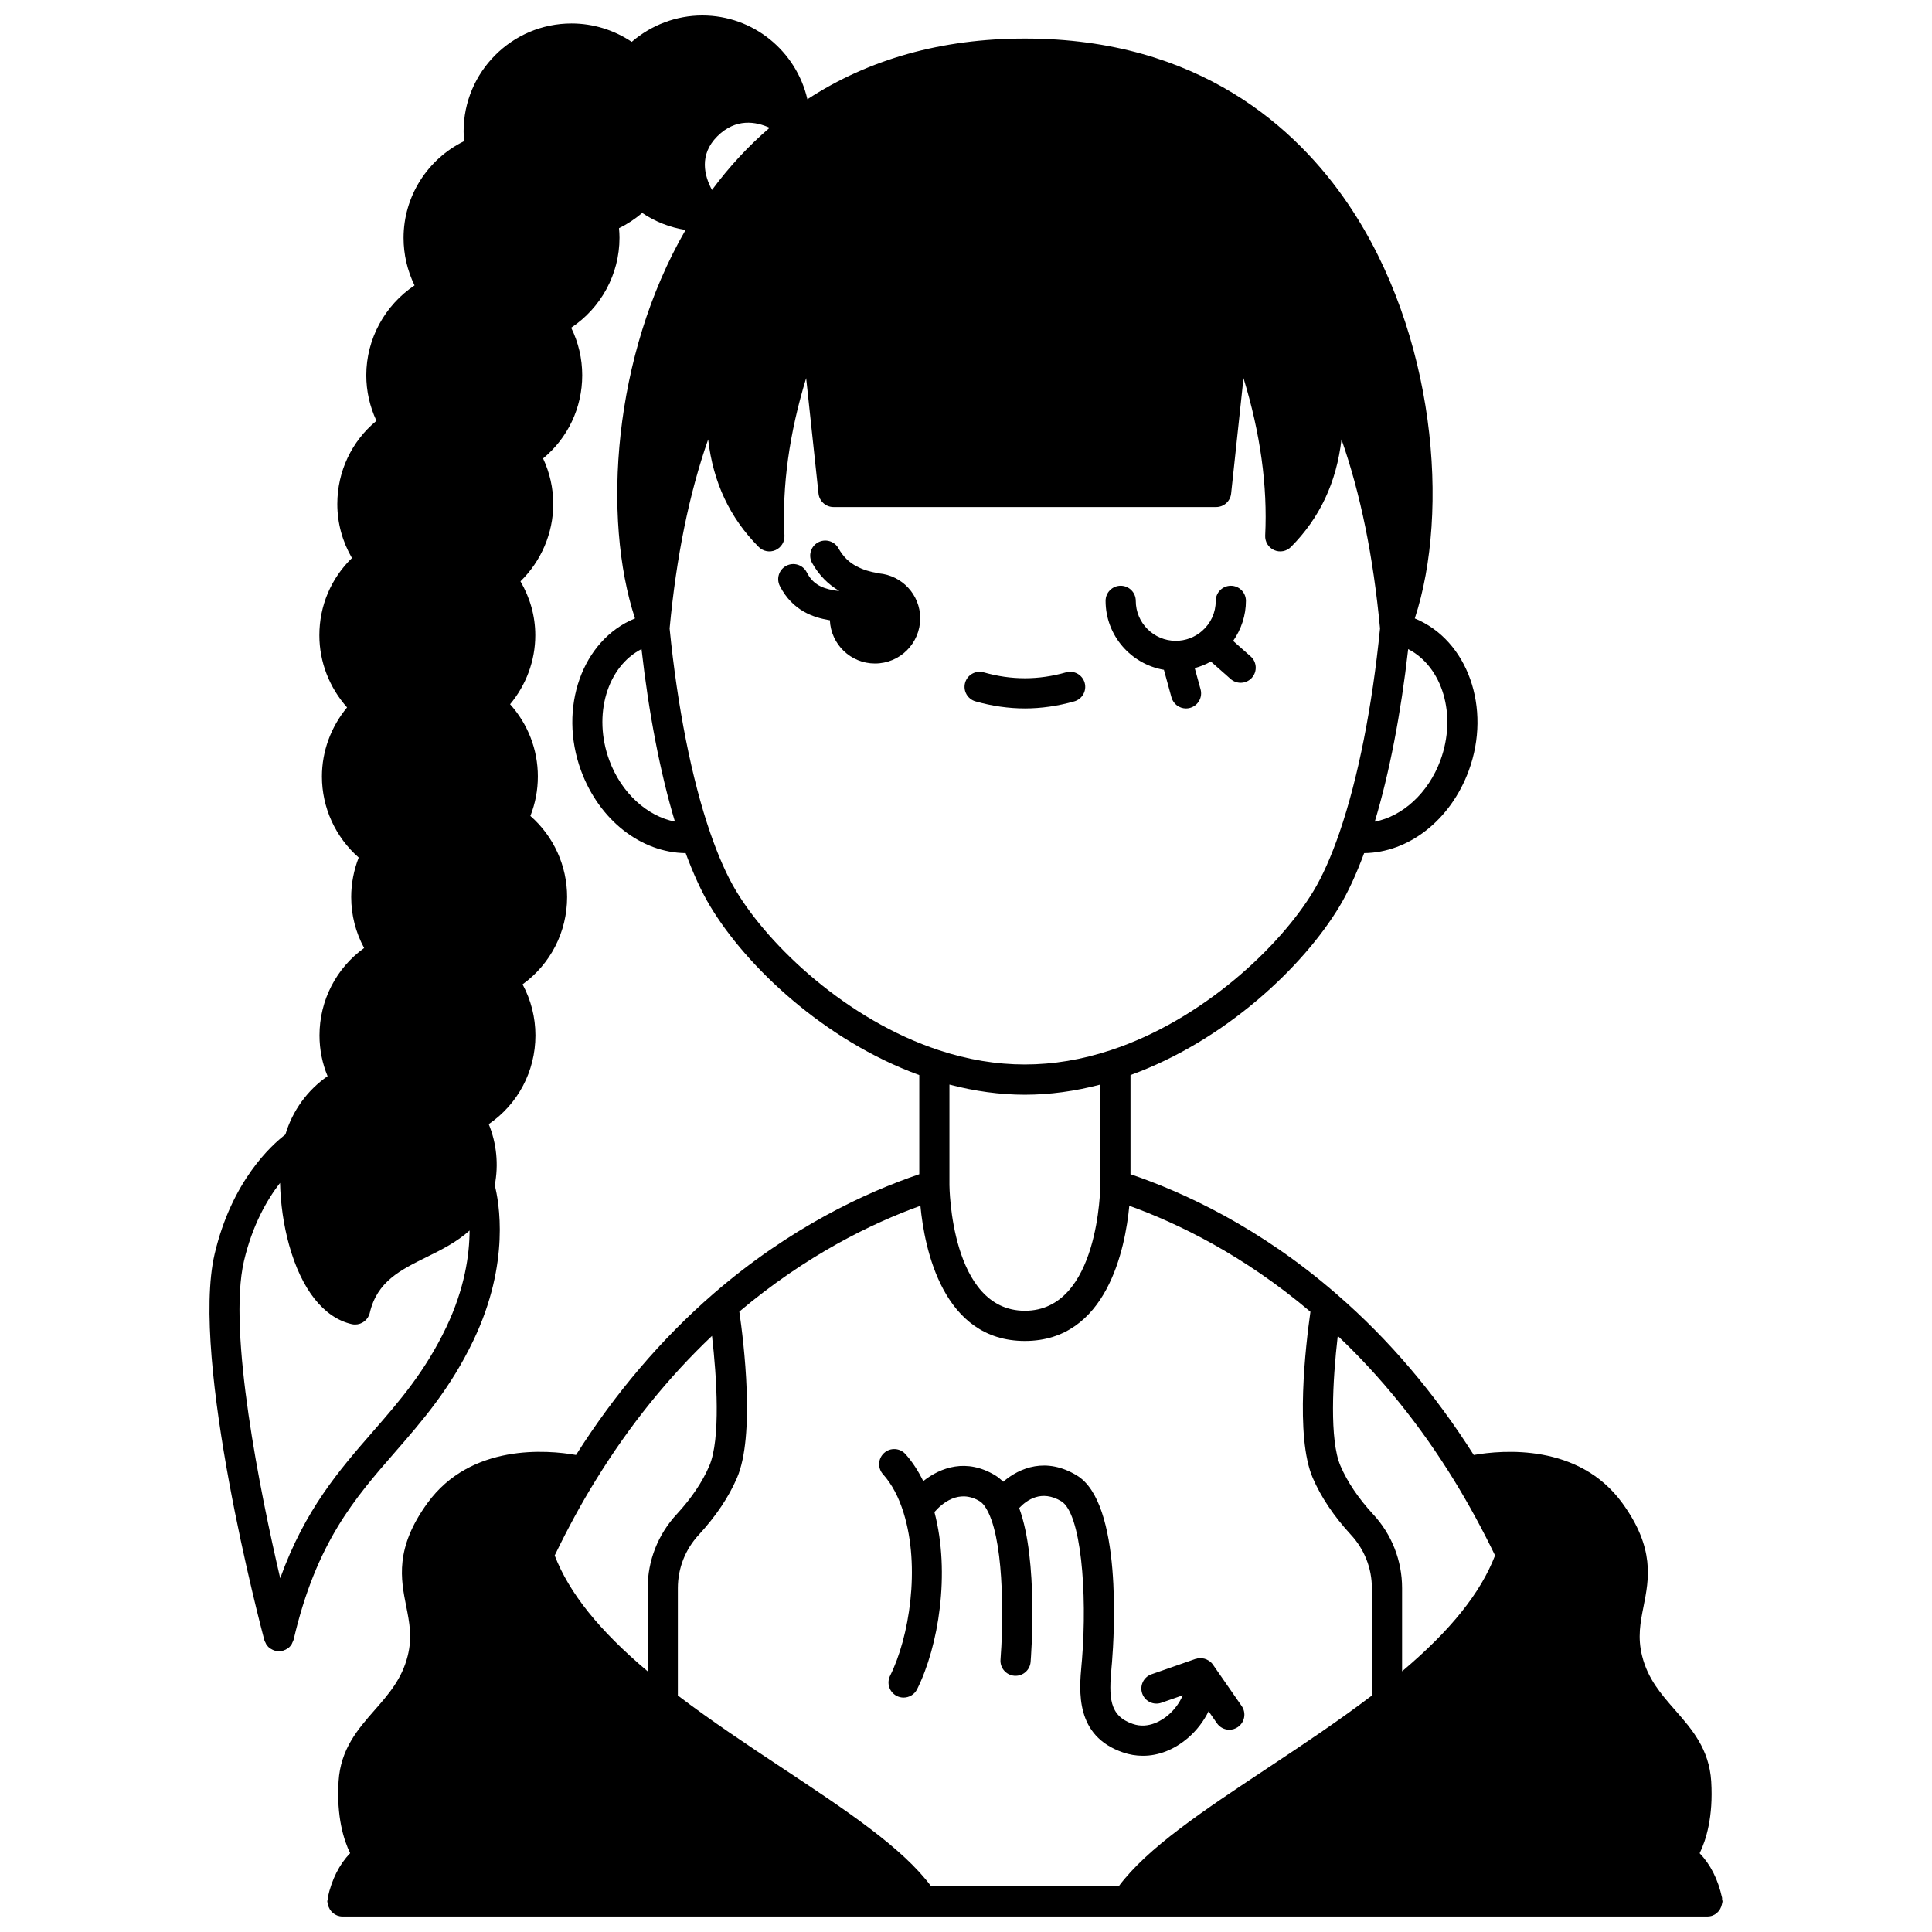 <?xml version="1.0" encoding="UTF-8"?>
<!-- Uploaded to: ICON Repo, www.svgrepo.com, Generator: ICON Repo Mixer Tools -->
<svg width="800px" height="800px" version="1.1" viewBox="144 144 512 512" xmlns="http://www.w3.org/2000/svg">
 <defs>
  <clipPath id="a">
   <path d="m199 148.09h402v503.81h-402z"/>
  </clipPath>
 </defs>
 <path d="m376.91 295.95c-0.055-0.012-0.098-0.047-0.152-0.055-2.191-0.344-3.992-0.898-5.606-1.754-2.078-1.023-3.703-2.609-4.961-4.852-1.074-1.922-3.516-2.606-5.441-1.527-1.922 1.082-2.609 3.519-1.527 5.441 1.805 3.211 4.242 5.66 7.133 7.363-0.012 0.012-0.023 0.023-0.035 0.039-0.41-0.051-0.848-0.07-1.254-0.148-3.797-0.656-5.836-2.004-7.277-4.805-1.008-1.965-3.414-2.742-5.387-1.73-1.965 1.008-2.738 3.418-1.73 5.387 3.426 6.668 9.082 8.344 12.977 9.02 0.082 0.016 0.184 0.016 0.273 0.031 0.281 6.391 5.523 11.473 11.945 11.473 6.637 0 11.996-5.359 11.996-11.996-0.012-6.234-4.816-11.348-10.953-11.887z"/>
 <path d="m402.52 329.87c4.371 1.242 8.777 1.871 13.086 1.871 4.309 0 8.715-0.633 13.086-1.871 2.125-0.605 3.356-2.816 2.75-4.938-0.605-2.125-2.82-3.356-4.938-2.75-7.32 2.082-14.484 2.082-21.805 0-2.129-0.602-4.336 0.629-4.938 2.75-0.598 2.125 0.633 4.336 2.758 4.938z"/>
 <path d="m452.45 321.51 2 7.293c0.488 1.773 2.094 2.941 3.856 2.941 0.348 0 0.703-0.047 1.059-0.145 2.129-0.582 3.383-2.781 2.801-4.914l-1.547-5.629c1.488-0.418 2.934-0.973 4.273-1.746l5.238 4.629c0.758 0.672 1.707 1.004 2.648 1.004 1.109 0 2.207-0.457 3-1.348 1.465-1.656 1.309-4.184-0.344-5.644l-4.637-4.102c2.156-3.086 3.387-6.769 3.387-10.621 0-2.207-1.793-4-4-4s-4 1.793-4 4c0 3.109-1.289 5.945-3.633 7.988-1.922 1.684-4.398 2.609-6.961 2.609-5.84 0-10.598-4.754-10.598-10.598 0-2.207-1.793-4-4-4-2.207 0-4 1.793-4 4 0.004 9.184 6.699 16.777 15.457 18.281z"/>
 <g clip-path="url(#a)">
  <path d="m600.39 648.35c0.016-0.152 0.09-0.289 0.09-0.445 0-0.184-0.078-0.344-0.109-0.523-0.016-0.156 0.027-0.305-0.008-0.461-1.074-4.859-3.066-8.809-5.938-11.793 1.688-3.469 3.637-9.637 3.066-19.016-0.523-8.598-5.129-13.855-9.59-18.938-3.695-4.219-7.184-8.199-8.719-14.312-1.25-4.93-0.461-8.926 0.379-13.156 1.43-7.219 3.059-15.402-5.617-27.359-11.531-15.895-31.848-14.086-39.383-12.762-10.367-16.352-22.5-30.629-36.117-42.43-0.043-0.043-0.094-0.078-0.141-0.125-0.035-0.031-0.07-0.062-0.109-0.098-20.363-17.691-40.457-26.941-54.602-31.754v-26.277c25.191-9.164 45.859-28.816 55.406-44.73 2.269-3.773 4.453-8.535 6.512-14.086 11.781-0.129 22.879-8.699 27.723-21.859 6.098-16.578-0.289-34.598-14.301-40.336 9.32-28.406 5.539-75.523-17.598-109.73-13.57-20.043-39.453-43.949-85.73-43.949-22.004 0-41.348 5.438-57.641 16.09-2.91-12.699-14.277-22.207-27.848-22.207-6.891 0-13.516 2.527-18.703 6.992-4.695-3.144-10.23-4.871-15.961-4.871-15.766 0-28.59 12.828-28.59 28.59 0 0.887 0.055 1.75 0.133 2.602-9.695 4.738-16.047 14.625-16.047 25.625 0 4.394 1 8.676 2.914 12.598-7.879 5.258-12.793 14.199-12.793 23.828 0 4.203 0.938 8.305 2.691 12.059-6.551 5.402-10.367 13.398-10.367 22.047 0 5.106 1.363 9.969 3.879 14.32-5.519 5.352-8.637 12.625-8.637 20.469 0 7.086 2.656 13.848 7.344 19.121-4.254 5.125-6.664 11.586-6.664 18.305 0 8.27 3.59 16.07 9.746 21.48-1.301 3.348-1.988 6.91-1.988 10.469 0 4.789 1.191 9.383 3.426 13.504-7.375 5.32-11.828 13.855-11.828 23.16 0 3.758 0.746 7.434 2.144 10.801-5.367 3.727-9.301 9.152-11.18 15.461-3.691 2.824-14.23 12.324-18.77 31.73-6.469 27.84 12.379 99.23 13.188 102.26 0.07 0.273 0.215 0.504 0.34 0.742 0.062 0.129 0.102 0.27 0.18 0.391 0.266 0.402 0.582 0.754 0.965 1.039 0.07 0.055 0.168 0.078 0.242 0.133 0.332 0.211 0.684 0.379 1.066 0.488 0.059 0.016 0.102 0.059 0.16 0.07 0.301 0.066 0.602 0.102 0.891 0.102 0.004 0 0.008 0.004 0.012 0.004h0.004 0.004c0.008 0 0.012-0.004 0.02-0.004 0.332 0 0.668-0.039 1.008-0.133 0.043-0.012 0.074-0.047 0.125-0.059 0.434-0.133 0.832-0.328 1.195-0.59 0.035-0.023 0.078-0.035 0.117-0.062 0.375-0.293 0.688-0.664 0.941-1.078 0.082-0.141 0.121-0.297 0.188-0.445 0.109-0.234 0.242-0.457 0.305-0.719 5.996-25.742 16.16-37.402 26.918-49.746 7.176-8.238 14.602-16.754 20.734-29.57 9.852-20.59 6.734-36.891 5.648-41.109 1.055-5.481 0.492-11.074-1.594-16.191 7.715-5.285 12.371-13.984 12.371-23.52 0-4.785-1.18-9.383-3.406-13.527 7.359-5.32 11.805-13.844 11.805-23.141 0-8.301-3.59-16.105-9.734-21.484 1.309-3.344 1.98-6.848 1.98-10.465 0-7.156-2.66-13.918-7.356-19.137 4.262-5.113 6.676-11.57 6.676-18.289 0-5.082-1.391-9.934-3.926-14.285 5.481-5.356 8.688-12.77 8.688-20.504 0-4.199-0.938-8.301-2.695-12.062 6.555-5.418 10.371-13.414 10.371-22.043 0-4.414-1.004-8.699-2.93-12.602 7.891-5.242 12.809-14.176 12.809-23.824 0-0.836-0.051-1.688-0.133-2.551 2.191-1.07 4.262-2.426 6.137-4.055 3.453 2.332 7.379 3.875 11.508 4.519-19.344 33.414-22.09 76.457-13.406 102.95-13.992 5.688-20.402 23.738-14.297 40.34 4.844 13.16 15.938 21.73 27.723 21.859 2.059 5.551 4.238 10.312 6.508 14.082 9.551 15.922 30.223 35.57 55.406 44.734v26.277c-14.133 4.805-34.223 14.043-54.602 31.711-13.793 11.984-26.008 26.355-36.367 42.688-7.531-1.324-27.844-3.129-39.379 12.758-8.676 11.957-7.055 20.141-5.617 27.359 0.84 4.231 1.637 8.223 0.379 13.164-1.535 6.098-5.027 10.082-8.719 14.297-4.457 5.082-9.066 10.34-9.59 18.938-0.574 9.383 1.375 15.551 3.066 19.016-2.871 2.984-4.863 6.934-5.938 11.793-0.031 0.152 0.008 0.297-0.008 0.449-0.023 0.184-0.109 0.344-0.109 0.535 0 0.156 0.07 0.289 0.09 0.438 0.016 0.125 0.043 0.238 0.07 0.363 0.383 1.812 1.93 3.199 3.859 3.199h361.74c1.93 0 3.449-1.395 3.824-3.215 0.02-0.098 0.043-0.207 0.066-0.324zm-209.62-4.441c-7.59-10.215-22.375-20.062-39.457-31.367-9.262-6.129-18.801-12.473-27.676-19.215v-28.461c0-5.266 1.98-10.293 5.582-14.168 4.516-4.91 7.91-9.973 10.082-15.031 4.856-11.199 1.797-36.02 0.629-44.078 17.746-14.977 35.129-23.414 47.988-28.043 1.066 11.27 5.894 35.824 27.684 35.824 21.762 0 26.602-24.562 27.676-35.824 12.863 4.625 30.262 13.07 48 28.086-1.238 8.699-4.125 33.051 0.613 44.023 2.18 5.074 5.574 10.137 10.105 15.062 3.586 3.859 5.566 8.883 5.566 14.152v28.465c-8.902 6.773-18.473 13.148-27.77 19.305-17.027 11.277-31.77 21.105-39.348 31.281l-49.676-0.004zm24.832-209.8c6.586 0 13.289-0.926 19.992-2.684v26.629c0 0.332-0.266 33.312-19.992 33.312-19.699 0-19.992-32.98-19.992-33.312v-26.629c6.703 1.758 13.406 2.684 19.992 2.684zm113.67 102.06c3.965 6.449 7.617 13.195 10.934 20.043-3.832 9.914-11.73 19.816-24.641 30.703v-22.055c0-7.293-2.738-14.254-7.691-19.582-3.902-4.242-6.801-8.543-8.629-12.797-2.945-6.824-2.113-22.559-0.727-34.453 11.512 10.879 21.84 23.672 30.754 38.141zm-3.547-190.68c-3.199 8.695-10.043 14.852-17.398 16.258 3.867-12.812 6.934-28.695 8.855-45.73 9.09 4.68 12.965 17.449 8.543 29.473zm-191.63-165.37c4.91-4.894 10.266-3.914 13.859-2.258-5.606 4.805-10.711 10.32-15.27 16.477-2.016-3.727-3.504-9.309 1.41-14.219zm-91.398 343.41c-8.82 10.121-17.879 20.527-24.438 38.719-5.227-22.453-13.969-65.27-9.609-84.039 2.231-9.535 6.117-16.27 9.57-20.727 0.121 5.379 0.918 11.152 2.398 16.461 3.281 11.797 9.172 19.246 16.578 20.965 0.305 0.07 0.609 0.105 0.91 0.105 1.816 0 3.457-1.246 3.891-3.09 1.938-8.316 8.082-11.344 15.195-14.852 3.828-1.887 7.902-3.941 11.254-6.973-0.027 6.449-1.293 15.414-6.199 25.672-5.664 11.824-12.41 19.566-19.551 27.758zm62.777-178.04c-4.43-12.047-0.535-24.844 8.535-29.48 1.922 17.035 4.988 32.914 8.855 45.73-7.332-1.422-14.191-7.559-17.391-16.25zm33.578 34.582c-2.367-3.934-4.672-9.113-6.84-15.395-4.883-14.137-8.691-33.352-10.758-54.129 1.797-19.094 5.168-35.664 10.215-50.094 1.316 11.391 5.758 20.809 13.391 28.488 1.168 1.176 2.93 1.516 4.453 0.84 1.512-0.668 2.461-2.203 2.375-3.856-0.656-13.129 1.277-27.105 5.75-41.715l3.277 30.586c0.215 2.031 1.93 3.574 3.973 3.574h101.4c2.043 0 3.758-1.539 3.973-3.574l3.277-30.586c4.473 14.609 6.402 28.59 5.75 41.715-0.082 1.656 0.863 3.188 2.375 3.856 1.52 0.672 3.285 0.336 4.453-0.84 7.633-7.68 12.074-17.098 13.391-28.488 5.055 14.43 8.422 31 10.215 50.094-2.051 20.648-5.828 39.742-10.668 53.852-0.012 0.027-0.016 0.055-0.027 0.082-0.02 0.059-0.039 0.129-0.059 0.188-2.172 6.281-4.473 11.465-6.844 15.402-8.84 14.738-29.449 34.238-53.805 42.242-15.266 5.043-30.199 5.043-45.484 0-24.332-8-44.941-27.5-53.785-42.242zm-6.363 117.95c1.262 10.949 2.316 27.441-0.73 34.48-1.824 4.242-4.723 8.543-8.609 12.766-4.973 5.344-7.711 12.305-7.711 19.598v22.055c-12.906-10.887-20.809-20.793-24.641-30.703 3.43-7.09 7.086-13.852 10.934-20.043 8.852-14.379 19.184-27.176 30.758-38.152z"/>
 </g>
 <path d="m458.8 604.59c2.367-2.023 4.207-4.473 5.492-7.086l2.207 3.176c0.777 1.121 2.019 1.719 3.285 1.719 0.789 0 1.582-0.23 2.273-0.715 1.816-1.258 2.262-3.75 1.004-5.566l-7.637-10.996c-0.273-0.391-0.613-0.715-0.988-0.98-0.059-0.039-0.133-0.059-0.191-0.102-0.348-0.219-0.715-0.383-1.113-0.484-0.133-0.035-0.266-0.039-0.402-0.062-0.348-0.051-0.688-0.062-1.039-0.023-0.094 0.012-0.176-0.023-0.27-0.004-0.09 0.016-0.156 0.074-0.238 0.098-0.121 0.031-0.238 0.02-0.355 0.062l-11.676 4.078c-2.082 0.727-3.184 3.008-2.453 5.09 0.727 2.082 3.008 3.184 5.09 2.453l5.66-1.977c-0.809 1.906-2.133 3.766-3.852 5.238-1.402 1.203-5.133 3.844-9.426 2.34-6.305-2.168-6.316-7.133-5.594-15.055l0.121-1.355c0.566-6.984 2.785-42.191-9.352-49.449-8.082-4.883-15.074-2.086-19.492 1.688-0.66-0.645-1.348-1.23-2.098-1.688-7.617-4.598-14.457-2.144-19.082 1.516-1.332-2.699-2.887-5.121-4.723-7.16-1.473-1.641-4.004-1.781-5.644-0.301-1.645 1.477-1.773 4.004-0.301 5.644 2.34 2.602 4.18 6.055 5.473 10.27 4.469 14.402 1.484 32.973-3.594 43.133-0.988 1.977-0.188 4.379 1.789 5.367 0.574 0.289 1.184 0.418 1.785 0.418 1.469 0 2.879-0.809 3.582-2.211 5.68-11.355 8.863-30.781 4.594-46.957 1.961-2.258 6.461-6.203 11.992-2.871 0.793 0.48 1.594 1.512 2.273 2.926 4.519 9.281 3.875 31.32 3.246 39.023-0.18 2.199 1.461 4.129 3.66 4.309 0.113 0.008 0.219 0.012 0.332 0.012 2.062 0 3.812-1.582 3.984-3.672 0.094-1.152 2.121-26.863-3.027-40.789 1.977-2.113 5.922-4.961 11.148-1.805 5.246 3.137 6.938 24.215 5.5 41.93l-0.117 1.289c-0.648 7.102-1.738 18.984 10.941 23.34 1.73 0.605 3.512 0.898 5.289 0.898 4.141 0.02 8.312-1.598 11.941-4.707z"/>
</svg>